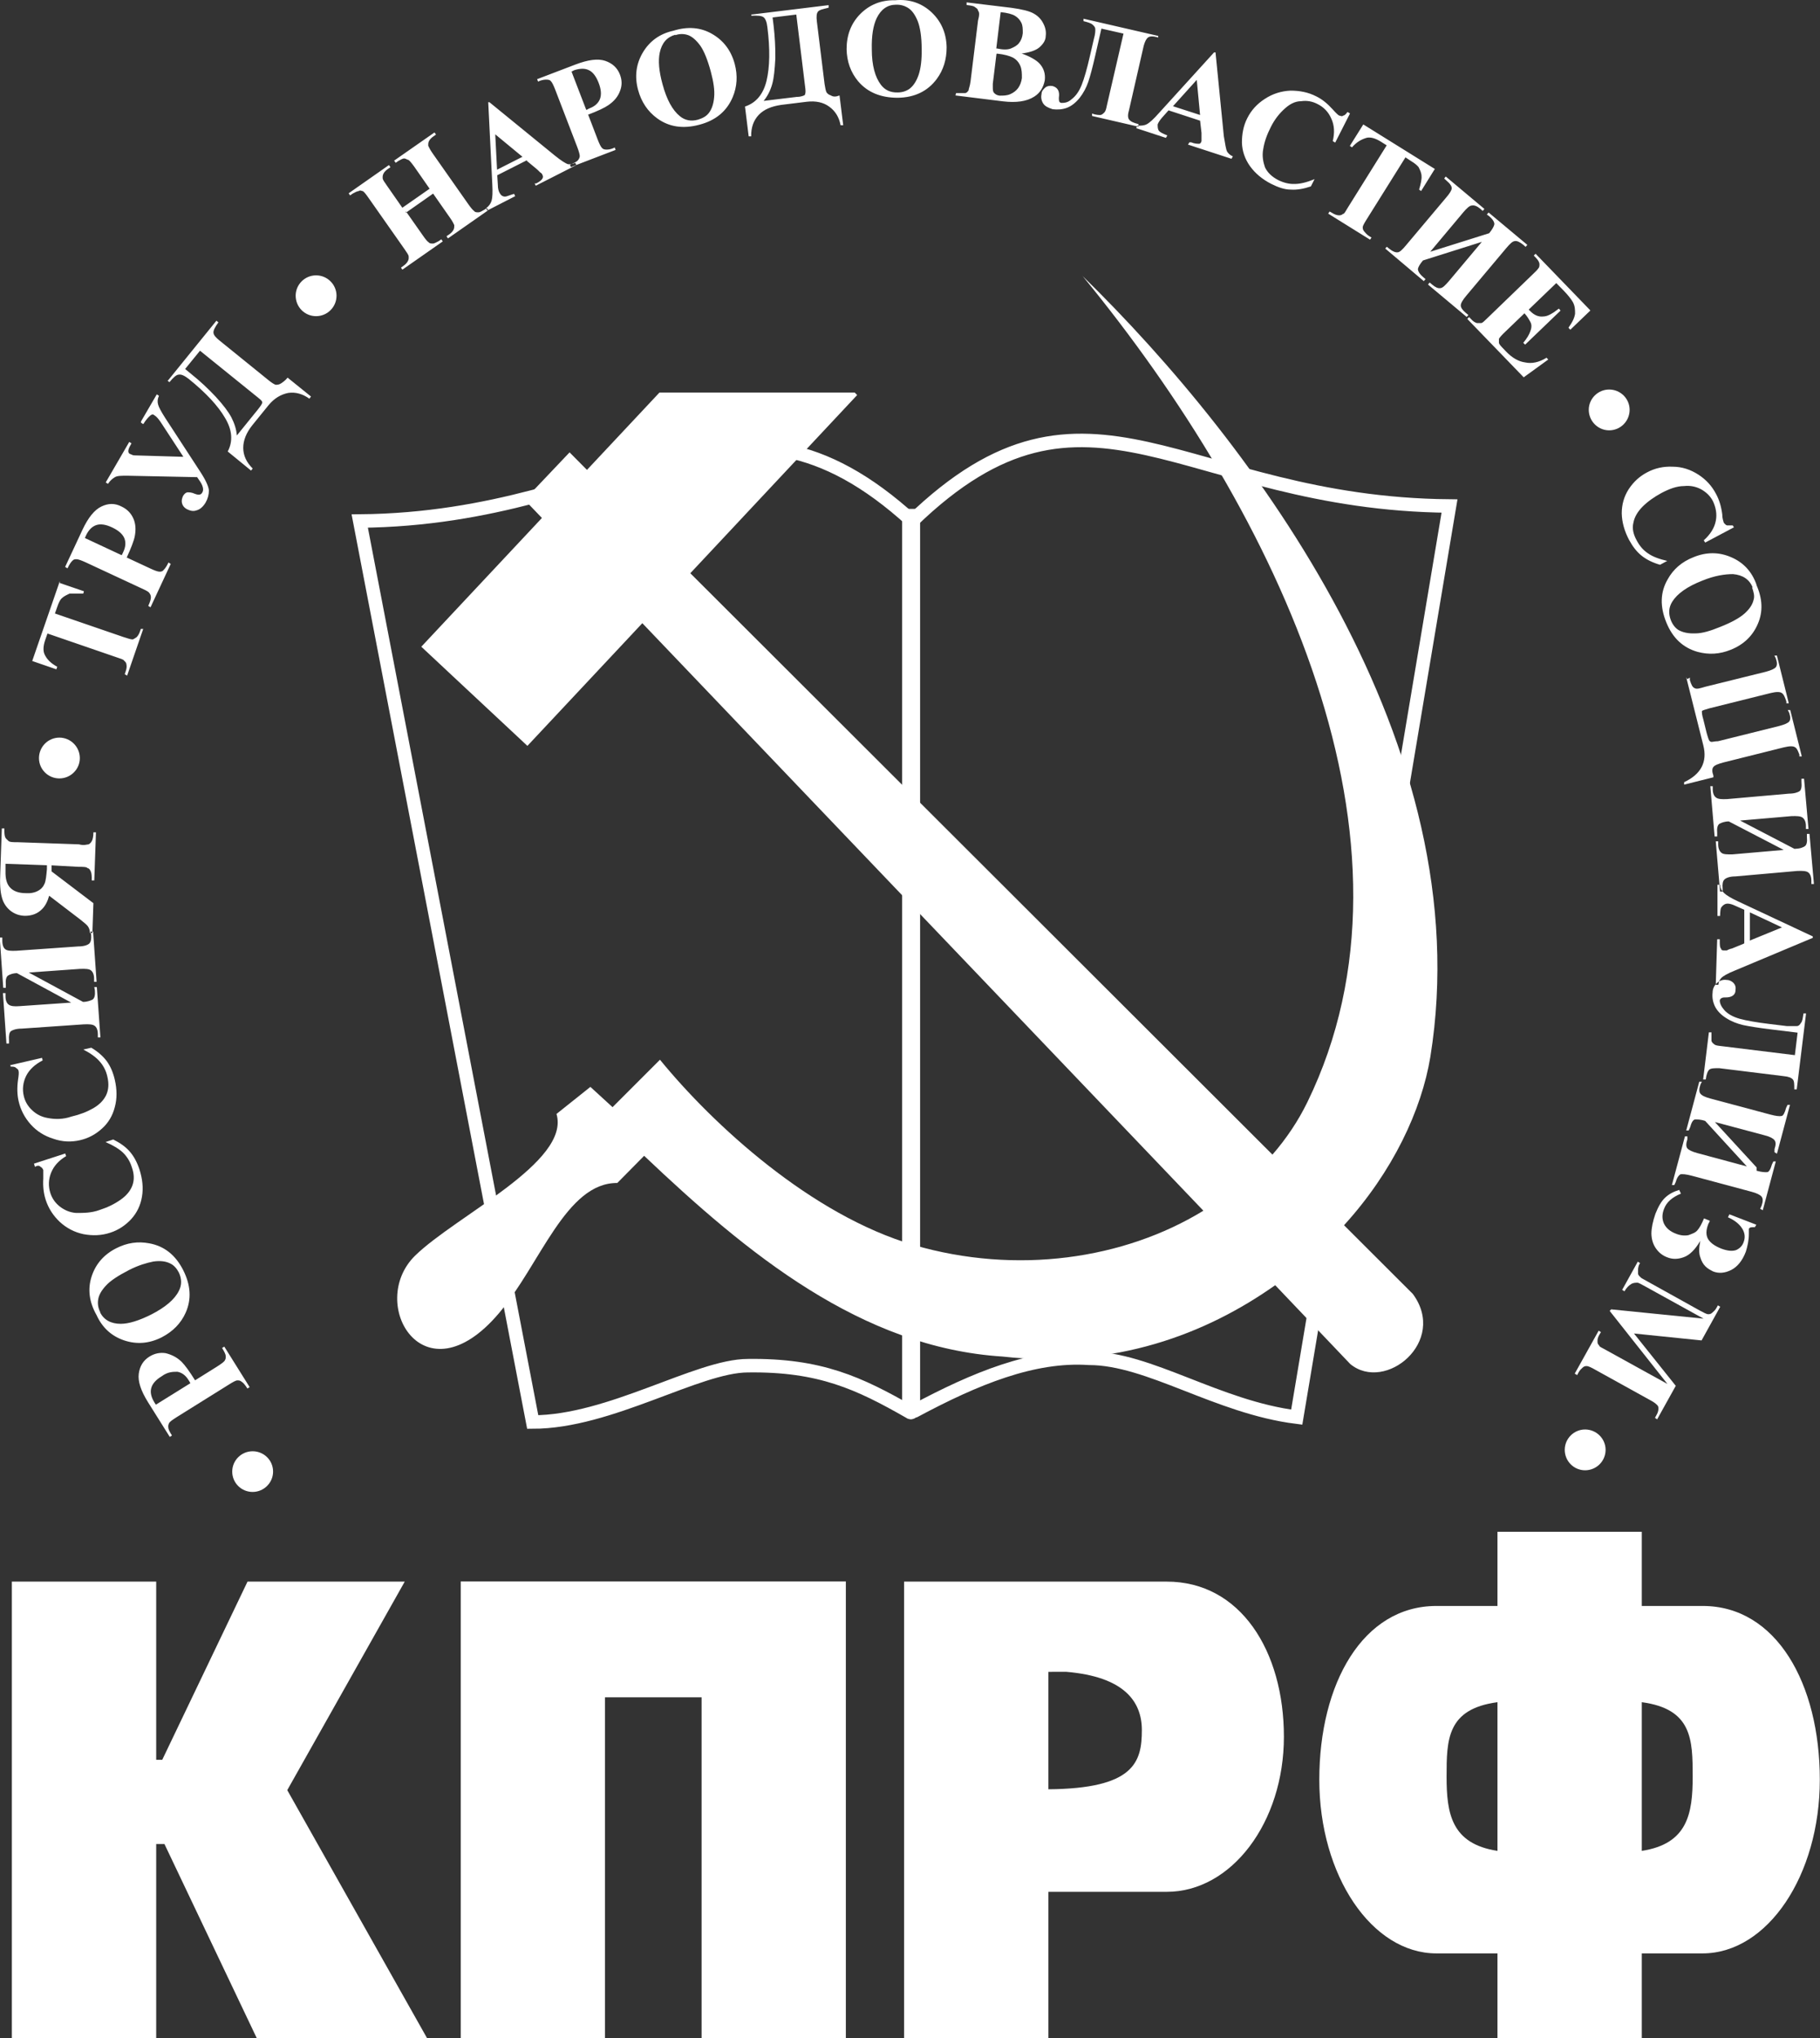 <svg height="325.61" width="290.91" xmlns="http://www.w3.org/2000/svg"><rect width="100%" height="100%" fill="#333333" stroke="none"/><g transform="translate(-168.83 -506.7)"><path d="m314.62 589.94c-29.05-26.48-45.6-.4-88.29 0l27.65 143.94c12.34 0 26.38-9 34.4-9 11.52-.16 17.8 2.8 25.85 7.4.14.1.2.14.4 0 .13-.1.2-.12.4-.18 9.72-5.2 18.96-9 27.88-8.4 9.58 0 20.47 7.8 33.19 9.4l24.42-145.56c-42.7-.38-57.65-24.89-85.9 2.4z" fill="none" stroke="#fff" stroke-miterlimit="2.613" stroke-width="2.158"/><g fill="#fff"><path d="m52.656 749.96 9.766 17.34h-11.883l-6.453-13.58h-.574v13.58h-10.071v-31.9h10.071v12.44h.422l5.949-12.44h10.969zm84.434-18.04h10.07v5.18h4.25c5.14 0 8.17 5.43 8.17 12.13 0 6.69-3.65 12.12-8.17 12.13h-4.25v5.95h-10.07v-5.95h-4.26c-4.51 0-8.17-5.44-8.17-12.13 0-6.7 3.03-12.13 8.17-12.13h4.26zm10.07 11.9c3.52.47 3.55 2.62 3.55 5.2 0 2.56-.34 4.69-3.55 5.18zm-10.07 0c-3.53.47-3.55 2.62-3.55 5.2 0 2.56.33 4.69 3.55 5.18zm-41.399-8.42h18.329c5.14 0 8.17 4.85 8.17 10.83 0 5.99-3.66 10.83-8.17 10.83h-8.26v10.24h-10.069zm11.329 6.3c3.98.34 5.26 2.03 5.26 4.07 0 2.25-.55 4.08-6.52 4.13v-8.2zm-42.262-6.31v31.93h10.066v-23.84h6.739v23.84h10.065v-31.93z" fill-rule="evenodd" transform="matrix(2.291 0 0 2.288 94.112 -923.22)"/><path d="m157.84 684.23c.36 0 .59-.1.71-.19.12-.1.16-.31.13-.63v-.22h.18l.31 3.5h-.18v-.23c0-.3-.1-.5-.22-.58-.13-.1-.39-.12-.78-.1l-4.31.38c-.4 0-.65.11-.76.22s-.15.32-.12.61v.23h-.18l-.3-3.51h.17v.22c0 .3.11.5.24.59.12.1.38.11.77.1l3.56-.31-3.83-1.99c-.31 0-.53.1-.66.17-.13.1-.18.31-.15.65v.23h-.18l-.3-3.51h.17v.21c0 .31.11.51.24.59.13.1.38.12.77.1l4.31-.38c.39 0 .64-.1.75-.18.11-.1.15-.3.12-.65v-.21h.18l.31 3.51h-.18v-.22c0-.3-.11-.49-.24-.58-.14-.1-.39-.11-.76-.1l-3.59.31 3.82 1.99zm-3.53 6.58v-2.32l-.63-.28c-.21-.1-.39-.15-.53-.15-.18 0-.32.1-.41.22-.1.1-.1.29-.12.64h-.18v-2.18h.18c0 .24.13.44.29.59s.48.35.98.58l5.2 2.44v.1l-5.43 2.28c-.52.21-.84.39-.97.54-.1.11-.17.26-.19.46h-.18l.1-3.18h.18v.13c0 .26 0 .44.1.54 0 .1.12.11.21.11h.18s.16-.1.37-.14l.83-.34zm.36-.16 2.27-.93-2.24-1.05v1.98zm3.13 10.39c0-.35 0-.59-.1-.7-.1-.12-.3-.2-.61-.23l-4.53-.56c-.34 0-.57 0-.69.1-.11.1-.2.32-.25.69h-.18l.4-3.29h.18v.56c0 .11.1.2.18.26.1.1.27.11.52.14l5.12.63.19-1.57-1.95-.24c-.81-.1-1.43-.2-1.85-.29-.42-.1-.81-.25-1.17-.48-.37-.23-.63-.5-.79-.81-.15-.31-.21-.63-.17-.98 0-.31.16-.55.34-.7.19-.15.4-.22.65-.18.2 0 .36.1.47.21.12.13.17.29.14.49 0 .37-.3.54-.76.52-.21 0-.32.1-.34.21 0 .2.1.43.33.69.24.26.6.46 1.06.59.47.13 1.15.25 2.05.36l1.23.15h.71c.13 0 .22-.11.29-.23.1-.11.12-.33.17-.65h.18l-.65 5.3h-.18zm-2.63 5.67c.35.1.59.11.73.1.14 0 .25-.23.34-.54l.1-.21h.17l-.91 3.41-.18-.1.1-.22c.1-.3.1-.5 0-.63-.1-.12-.32-.24-.7-.34l-4.17-1.12c-.4-.11-.66-.12-.8-.1-.14.1-.24.24-.32.53l-.1.22h-.17l.91-3.4h.17v.21c-.1.29-.1.51 0 .63s.33.23.7.33l3.45.93-2.91-3.18c-.3-.1-.54-.1-.69-.1s-.27.22-.36.55l-.1.22h-.17l.91-3.41h.18l-.1.21c-.1.3-.1.51 0 .63.1.13.32.24.7.34l4.18 1.12c.38.1.64.13.77.1.13 0 .24-.24.33-.57l.1-.21h.17l-.91 3.41-.17-.1v-.22c.1-.29.1-.5 0-.62-.1-.13-.32-.25-.68-.34l-3.48-.93 2.91 3.17zm-1.91 3.04 1.89.73-.1.17c-.23 0-.37 0-.42.12v.35c0 .46-.1.88-.21 1.24-.24.63-.58 1.05-1.02 1.28-.44.22-.87.26-1.27.1-.19-.1-.37-.19-.53-.35s-.28-.37-.36-.64c-.1-.27-.1-.64 0-1.14-.36.61-.75 1-1.16 1.14-.41.15-.8.15-1.16 0-.31-.12-.57-.32-.77-.61-.2-.28-.31-.63-.32-1.03 0-.4.1-.87.28-1.39.2-.51.42-.89.68-1.13.25-.24.58-.42.98-.54l.12.26c-.61.25-1.01.6-1.18 1.07-.15.38-.14.72 0 1.03.16.32.44.55.84.7.3.12.59.15.86.1.27-.1.49-.17.63-.34.15-.17.3-.44.46-.83l.4.16c0 .1-.1.19-.11.26-.16.42-.16.76 0 1.03.17.27.47.48.92.66.43.16.77.19 1.03.1.25-.11.43-.29.52-.54.13-.33.1-.65-.1-.97-.19-.3-.51-.57-.99-.78l.1-.2zm-6.65 8.32 2.92 3.66-1.3 2.34-.15-.1.1-.19c.1-.17.14-.32.14-.45 0-.1 0-.19-.11-.28-.1-.1-.22-.19-.5-.34l-3.79-2.1c-.29-.17-.49-.25-.58-.26-.1 0-.19 0-.3.1s-.2.18-.29.34l-.1.19-.17-.1 1.67-3 .16.1-.11.18c-.1.17-.14.32-.13.46 0 .1 0 .19.11.28 0 .1.22.18.5.34l4.27 2.36-4.03-5.1.1-.11 6.45.65-4.05-2.24c-.29-.16-.46-.25-.54-.27-.16 0-.32 0-.47.1-.16.1-.31.24-.46.5l-.16-.1 1.09-1.97.16.1c-.1.13-.12.26-.14.4v.34c0 .1.12.2.24.31 0 0 .17.1.43.24l3.63 2.02c.29.16.48.25.57.26.1 0 .19 0 .3-.1s.21-.18.3-.34l.1-.18.16.1-1.3 2.35-4.68-.48z" fill-rule="evenodd" transform="matrix(2.291 0 0 2.288 94.112 -923.22)"/><path d="m426.04 568.93c1.81 0 3.27 1.46 3.27 3.24 0 1.81-1.46 3.28-3.27 3.28-1.79 0-3.26-1.47-3.26-3.28 0-1.78 1.47-3.24 3.26-3.24zm-3.85 166.14c1.81 0 3.28 1.47 3.28 3.25 0 1.81-1.47 3.27-3.28 3.27-1.79 0-3.25-1.46-3.25-3.27 0-1.78 1.46-3.25 3.25-3.25zm-212.98 3.48c1.8 0 3.27 1.44 3.27 3.25 0 1.78-1.47 3.25-3.27 3.25s-3.26-1.44-3.26-3.25c0-1.79 1.46-3.25 3.26-3.25zm-30.89-114.01c1.8 0 3.27 1.47 3.27 3.28 0 1.78-1.47 3.24-3.27 3.24s-3.26-1.46-3.26-3.24c0-1.81 1.46-3.28 3.26-3.28zm41.03-73.85c1.81 0 3.27 1.47 3.27 3.25 0 1.81-1.46 3.27-3.27 3.27-1.8 0-3.26-1.46-3.26-3.27 0-1.78 1.46-3.25 3.26-3.25zm-19.36 176.54 3.55-2.22c.68-.44 1.09-.74 1.21-.94.14-.23.19-.44.16-.71 0-.3-.23-.73-.58-1.31l.35-.22 4.05 6.47-.35.23c-.36-.57-.67-.94-.92-1.08-.23-.22-.47-.22-.7-.22s-.69.25-1.37.68l-8.29 5.17c-.69.44-1.1.73-1.23.94-.11.23-.18.44-.14.71 0 .3.21.71.59 1.3l-.35.23-3.49-5.56c-1.14-1.83-1.63-3.34-1.47-4.53.16-1.21.71-2.12 1.7-2.74.82-.51 1.69-.69 2.6-.55.92.23 1.76.62 2.54 1.37.53.53 1.25 1.51 2.15 2.95zm-6.25 3.88 5.52-3.43c-.12-.23-.21-.39-.28-.48-.47-.78-1.07-1.21-1.78-1.35-.72 0-1.56 0-2.51.71-.95.57-1.51 1.21-1.69 1.92-.18.69 0 1.42.5 2.25zm-9.48-14.32c-1.18-2.08-1.44-4.14-.79-6.15.64-1.99 1.96-3.53 3.96-4.53 1.7-.87 3.45-1.12 5.25-.78 2.39.43 4.19 1.85 5.42 4.26 1.23 2.42 1.36 4.69.4 6.84-.76 1.69-2.04 2.99-3.81 3.91-1.99 1.01-4 1.17-6.01.5-2.02-.68-3.5-2.03-4.42-4.05zm.56-.43c.63 1.21 1.74 1.83 3.31 1.83 1.29 0 2.91-.51 4.84-1.47 2.28-1.16 3.77-2.42 4.45-3.79.49-.94.47-1.93 0-2.93-.35-.67-.8-1.17-1.36-1.44-.72-.37-1.62-.48-2.72-.32-1.09.22-2.38.59-3.87 1.35-1.77.91-3.02 1.73-3.72 2.51-.72.78-1.13 1.51-1.23 2.22-.11.69 0 1.37.35 2.04zm-10.52-23.77 4.96-1.61.14.42c-1.2.71-2 1.62-2.42 2.7-.41 1.05-.44 2.12-.1 3.2.29.89.81 1.62 1.57 2.2.76.57 1.6.91 2.55.98 1.21 0 2.46 0 3.76-.48 1.28-.41 2.39-.96 3.34-1.63.95-.66 1.58-1.44 1.89-2.28.32-.87.3-1.86-.1-2.95-.28-.9-.75-1.65-1.39-2.29-.64-.6-1.57-1.17-2.8-1.7l1.23-.41c1.09.55 1.98 1.17 2.63 1.92.67.76 1.18 1.72 1.56 2.86.49 1.54.64 2.98.4 4.37-.23 1.38-.8 2.57-1.74 3.6-.94 1-2.06 1.74-3.35 2.15-1.37.45-2.78.5-4.24.23-1.45-.3-2.72-.97-3.79-1.95-1.07-1.01-1.82-2.17-2.27-3.55-.32-1-.46-2.12-.38-3.38v-1.37c-.1-.23-.21-.39-.44-.51-.21-.23-.52-.23-.89 0l-.16-.52zm-3.83-15.72 5.08-1.17.1.41c-1.25.64-2.13 1.47-2.64 2.47-.5 1.03-.64 2.11-.38 3.21.21.91.67 1.67 1.37 2.31.71.66 1.52 1.05 2.46 1.21 1.19.23 2.46.23 3.79-.23 1.31-.3 2.47-.75 3.47-1.32 1.01-.58 1.69-1.29 2.09-2.13.38-.83.45-1.79.18-2.93-.2-.92-.61-1.72-1.19-2.38-.58-.69-1.46-1.33-2.65-1.95l1.27-.29c1.05.62 1.87 1.35 2.46 2.13.6.82 1.02 1.8 1.3 2.99.36 1.56.37 3.02 0 4.37-.35 1.37-1.03 2.52-2.05 3.43-1.03.94-2.2 1.56-3.53 1.86-1.4.32-2.8.27-4.23-.23-1.43-.44-2.63-1.19-3.61-2.27-.98-1.09-1.63-2.33-1.95-3.73-.24-1.03-.27-2.17-.1-3.4.12-.74.14-1.19.1-1.35 0-.26-.18-.42-.39-.55-.21-.23-.5-.23-.88-.23l-.1-.41zm1.24-14.71c-.81 0-1.35.23-1.62.41-.28.23-.39.69-.33 1.44v.5h-.41l-.56-8.03h.41v.53c0 .69.2 1.14.49 1.35.29.23.87.27 1.78.23l9.88-.69c.92 0 1.5-.23 1.75-.46.25-.25.35-.7.3-1.39l-.1-.53h.41l.56 8.03h-.4v-.48c0-.71-.23-1.14-.51-1.35-.29-.23-.88-.27-1.78-.23l-8.15.58 8.67 4.69c.72 0 1.23-.23 1.53-.37.31-.23.43-.69.37-1.46l-.1-.53h.41l.57 8.03h-.41v-.5c0-.71-.23-1.17-.52-1.35-.29-.23-.88-.28-1.78-.23l-9.88.68c-.89 0-1.48.23-1.73.42-.25.23-.34.68-.29 1.46v.5h-.41l-.56-8.05h.41v.53c0 .68.23 1.12.53 1.32.31.23.88.3 1.73.23l8.24-.57-8.69-4.71zm5.41-17.21 4.22.23c.81 0 1.32 0 1.52.23.21 0 .38.27.49.53.12.27.16.73.14 1.41h.41l.27-7.68h-.41c0 .68-.12 1.16-.25 1.39-.14.25-.31.44-.52.53-.21 0-.73.23-1.54 0l-9.77-.34c-.81 0-1.31 0-1.53-.23-.2-.23-.36-.28-.48-.55-.12-.25-.16-.71-.14-1.42h-.41l-.24 6.98c-.1 1.81 0 3.16.24 4 .21.85.66 1.56 1.31 2.11.67.55 1.45.84 2.36.87 1.11 0 2.04-.32 2.79-1.1.48-.48.85-1.19 1.11-2.11l4.97 3.8c.64.5 1.04.85 1.19 1.05.23.3.34.67.35 1.08h.4l.16-4.74-6.69-5.08v-.98zm-7.38-.25 6.59.23v.64c-.1 1.03-.16 1.78-.37 2.29-.21.5-.55.89-1.06 1.16-.51.28-1.15.42-1.94.37-1.14 0-1.99-.32-2.51-.89-.53-.55-.77-1.42-.74-2.61v-1.19zm8.65-44.86 3.86 1.32-.11.37h-2.18c-.48.23-.92.41-1.31.8-.23.23-.44.66-.67 1.33l-.37 1.05 10.98 3.77c.73.25 1.2.37 1.41.37.2 0 .42-.23.63-.32.23-.23.4-.48.55-.89l.16-.46h.38l-2.57 7.46-.38-.23.16-.48c.14-.41.18-.76.11-1.08 0-.23-.16-.41-.36-.59-.13-.23-.56-.32-1.27-.57l-10.99-3.78-.36 1.03c-.33.96-.36 1.72-.11 2.29.36.8 1.03 1.46 2.03 1.99l-.14.41-3.86-1.33 4.41-12.76zm10.68-4.08 3.78 1.76c.74.35 1.22.51 1.46.51.23 0 .46 0 .68-.28.23-.23.48-.57.77-1.19l.36.23-3.23 6.93-.36-.22c.29-.64.43-1.1.42-1.38 0-.27-.1-.5-.25-.68-.13-.23-.58-.44-1.32-.78l-8.85-4.12c-.74-.34-1.23-.5-1.46-.5s-.46 0-.68.25c-.23.23-.47.57-.77 1.21l-.38-.23 2.78-5.95c.91-1.94 1.92-3.18 3.02-3.7 1.09-.53 2.16-.55 3.21 0 .88.41 1.51 1.05 1.89 1.9.37.82.44 1.78.23 2.86-.14.73-.58 1.85-1.29 3.41zm-6.68-3.11 5.89 2.75c.12-.23.21-.39.25-.51.39-.82.44-1.55.17-2.22-.28-.66-.94-1.23-1.95-1.71-1.02-.48-1.86-.6-2.54-.37-.67.23-1.22.78-1.63 1.65l-.18.41zm8.97-18.6 2.53-4.35.35.23c-.23.48-.27.94-.14 1.4.11.43.5 1.14 1.13 2.13l5.62 8.62c.88 1.35 1.33 2.36 1.37 2.98 0 .64-.16 1.28-.52 1.92-.41.68-.9 1.12-1.48 1.26-.59.22-1.11 0-1.59-.23-.37-.23-.61-.53-.71-.92s0-.78.16-1.14c.21-.35.43-.55.71-.6.27 0 .65 0 1.16.23.59.23 1 .23 1.23-.23.25-.43.1-1.12-.56-2.01l-.28-.41-11.16-.23c-.94 0-1.6 0-1.98.23s-.75.52-1.11 1.07l-.36-.23 3.76-6.47.36.23-.14.25c-.44.75-.49 1.24-.12 1.44.14 0 .38.23.73.23l7.82.23-3.44-5.26c-.47-.74-.85-1.17-1.13-1.33-.23-.23-.46-.23-.72 0-.25.23-.63.57-1.12 1.37l-.36-.23zm4.23-6.45 7.83-9.66.32.26c-.55.75-.82 1.3-.79 1.64 0 .35.36.78.99 1.28l7.81 6.32c.5.41.88.64 1.13.73.26 0 .55 0 .89-.23.33-.23.68-.46 1.03-.91l3.74 3.02-.26.34c-1.07-.76-2.19-1.08-3.36-.92-1.17.23-2.23.83-3.17 1.97l-2.58 3.18c-.97 1.21-1.46 2.43-1.46 3.62 0 1.21.5 2.31 1.51 3.31l-.26.33-3.73-3.05c.86-1.62.73-3.43-.42-5.35-1.13-1.95-3.07-4.03-5.82-6.25-.67-.52-1.18-.75-1.58-.68-.38 0-.88.45-1.5 1.21l-.32-.28zm5.21-4.87-2.38 2.92 1.01.83c1.4 1.12 2.69 2.33 3.87 3.59 1.18 1.28 2.02 2.38 2.52 3.32.49.96.79 1.9.87 2.88l3.37-4.16c.46-.58.69-.94.69-1.1 0-.23-.21-.41-.64-.76zm32.91-22.27 2.67 3.8c.44.64.75 1.01.93 1.12.19.23.41.23.7.23s.6-.23.95-.39l.41-.29.23.34-6.45 4.51-.23-.32.41-.3c.36-.25.6-.53.72-.8.12-.23.12-.41.1-.69 0-.23-.27-.59-.69-1.21l-5.69-8.1c-.44-.64-.75-1.01-.93-1.12-.18 0-.41-.23-.7 0-.27 0-.6.23-.94.39l-.41.29-.23-.34 6.44-4.51.24.35-.41.27c-.35.25-.6.51-.73.8-.1.23-.12.41-.1.69 0 .23.27.59.7 1.21l2.44 3.5 4.36-3.04-2.44-3.5c-.45-.62-.76-.99-.94-1.1-.18 0-.41-.23-.69-.23-.29 0-.6.23-.95.41l-.4.28-.25-.35 6.45-4.5.24.34-.4.28c-.37.25-.61.52-.74.8-.1.22-.11.43-.1.71.1.22.27.59.7 1.21l5.69 8.1c.43.61.75.98.93 1.1.16.22.4.22.69.22s.6-.22.95-.41l.41-.27.23.34-6.45 4.51-.23-.35.4-.27c.37-.25.61-.53.74-.8.1-.23.11-.44.1-.71-.1-.23-.27-.59-.71-1.21l-2.67-3.82-4.36 3.06zm19.34-8.16-4.74 2.4.1 1.6c0 .53.12.94.27 1.21.21.39.49.6.89.6.23 0 .7-.23 1.43-.44l.18.37-4.46 2.29-.19-.37c.44-.32.74-.73.88-1.21s.18-1.35.11-2.61l-.65-13.11h.19l10.44 8.51c.99.8 1.7 1.26 2.14 1.4.33 0 .71 0 1.13-.23l.19.36-6.49 3.3-.18-.37h.26c.52-.27.85-.52.99-.78.1-.22.1-.36 0-.57-.1-.23-.14-.23-.25-.34-.1 0-.27-.25-.67-.6l-1.57-1.3zm-.71-.55-4.35-3.59.29 5.65zm10.51-6.71 1.49 3.89c.29.76.52 1.22.69 1.38.16.22.39.27.68.29.29 0 .74 0 1.38-.34l.14.39-7.15 2.74-.14-.38c.66-.26 1.07-.48 1.26-.69.18-.23.28-.44.3-.66 0-.23-.11-.71-.41-1.49l-3.5-9.11c-.29-.75-.52-1.21-.69-1.37-.16-.23-.39-.25-.68-.27-.28 0-.73 0-1.38.32l-.16-.39 6.13-2.34c2.02-.77 3.6-.98 4.75-.59 1.16.39 1.95 1.12 2.36 2.19.35.9.36 1.79 0 2.66-.32.87-.93 1.6-1.83 2.22-.61.43-1.71.94-3.3 1.55zm-2.65-6.86 2.33 6.06c.23 0 .41-.23.53-.23.84-.32 1.4-.82 1.66-1.48.27-.69.2-1.56-.21-2.61-.4-1.03-.92-1.72-1.56-2.01-.65-.32-1.42-.28-2.32 0l-.43.22zm16.26-6.57c2.29-.71 4.36-.55 6.19.51 1.83 1.05 3.04 2.65 3.62 4.8.49 1.85.38 3.62-.32 5.29-.94 2.24-2.71 3.73-5.31 4.41-2.62.71-4.88.37-6.79-1.03-1.5-1.1-2.51-2.61-3.03-4.53-.58-2.15-.32-4.14.76-5.97 1.09-1.83 2.71-3 4.88-3.48zm.31.64c-1.33.37-2.15 1.31-2.48 2.84-.28 1.28-.14 2.95.43 5.03.66 2.48 1.6 4.19 2.79 5.15.82.67 1.79.85 2.88.55.74-.23 1.3-.52 1.71-1.03.5-.62.79-1.49.88-2.58.1-1.1-.1-2.45-.53-4.05-.52-1.92-1.09-3.32-1.69-4.17-.62-.84-1.26-1.42-1.92-1.67-.65-.23-1.34-.25-2.07 0zm12.16-3.22 12.35-1.51v.41c-.92.23-1.48.34-1.7.62-.23.27-.28.8-.18 1.6l1.23 9.97c.1.62.18 1.06.3 1.31.14.23.37.41.72.52.34.23.8.23 1.37 0l.59 4.76h-.42c-.24-1.28-.84-2.26-1.79-2.95-.94-.71-2.17-.98-3.65-.8l-4.07.5c-1.54.23-2.72.71-3.56 1.58-.83.87-1.25 2.02-1.22 3.44h-.4l-.59-4.76c1.77-.58 2.93-1.97 3.45-4.14.52-2.2.57-5.04.13-8.52-.1-.86-.31-1.39-.63-1.62s-.97-.27-1.94-.23v-.41zm7.15 0-3.76.46.16 1.28c.21 1.78.3 3.54.28 5.28-.1 1.72-.21 3.09-.51 4.12-.29 1.03-.76 1.92-1.36 2.65l5.31-.64c.73 0 1.14-.23 1.26-.29.11-.23.16-.46.1-1.01l-1.45-11.85zm15.83-2.29c2.4-.23 4.36.53 5.89 1.99 1.52 1.47 2.3 3.32 2.34 5.54 0 1.9-.5 3.59-1.58 5.05-1.45 1.95-3.53 2.96-6.23 3-2.7 0-4.81-.85-6.33-2.63-1.2-1.44-1.81-3.16-1.85-5.13 0-2.24.7-4.11 2.18-5.62 1.51-1.51 3.36-2.25 5.58-2.2zm.16.71c-1.38 0-2.42.73-3.11 2.15-.56 1.17-.83 2.81-.78 4.99 0 2.56.53 4.44 1.45 5.65.64.85 1.53 1.26 2.67 1.23.76 0 1.39-.22 1.89-.57.65-.48 1.14-1.26 1.49-2.29.34-1.05.5-2.4.47-4.07 0-1.99-.25-3.48-.63-4.46-.4-.98-.88-1.67-1.46-2.06s-1.25-.59-1.99-.57zm20.01 7.78c1.37.48 2.31 1.03 2.84 1.55.75.78 1.03 1.7.91 2.75-.23 1.12-.71 1.99-1.69 2.61-1.22.78-2.89 1-5 .75l-7.59-.94.1-.38h1.43c.25 0 .43-.23.57-.44 0-.23.23-.69.32-1.49l1.19-9.67c.23-.83.23-1.33 0-1.56 0-.23-.23-.41-.46-.55-.23-.23-.68-.27-1.37-.36v-.42l7.17.87c1.69.23 2.91.53 3.57.92.69.39 1.19.91 1.52 1.58.34.64.48 1.3.39 1.99 0 .73-.44 1.32-1.01 1.83-.6.5-1.58.82-2.94 1zm-3.97-.8c1.03.23 1.81.23 2.34 0s.96-.46 1.26-.85c.32-.39.53-.91.6-1.58 0-.66 0-1.21-.23-1.67s-.55-.82-1.01-1.1c-.44-.27-1.22-.48-2.29-.59l-.71 5.86zm0 .87-.59 4.78v.55c0 .39 0 .71.23.94.22.22.45.36.87.41.57 0 1.14 0 1.67-.23s.94-.53 1.28-.98c.32-.46.53-1.01.6-1.61 0-.71 0-1.35-.25-1.94-.26-.6-.65-1.03-1.2-1.33-.55-.27-1.37-.5-2.49-.62zm25.85-2.61c-.8-.23-1.33-.23-1.63 0s-.5.66-.69 1.33l-2.33 10.2c-.23.78-.23 1.3 0 1.58.22.3.66.52 1.49.73v.41l-7.41-1.71v-.39c.6.23 1.04.23 1.31.23.25 0 .46-.23.62-.37.23-.23.32-.57.43-1.14l2.66-11.49-3.53-.8-1 4.37c-.42 1.83-.78 3.2-1.1 4.14s-.78 1.79-1.38 2.56c-.62.76-1.28 1.29-2.02 1.58-.75.28-1.51.32-2.29.23-.71-.23-1.21-.46-1.51-.91-.3-.48-.39-.96-.27-1.54 0-.45.32-.77.62-1.03.29-.23.68-.29 1.12-.23.85.23 1.19.83 1.03 1.88 0 .46 0 .73.37.82.45 0 1.03 0 1.67-.59.64-.48 1.19-1.24 1.6-2.27.41-1.02.85-2.56 1.31-4.57l.64-2.77c.23-.78.25-1.33.23-1.6 0-.3-.23-.53-.44-.71-.25-.23-.73-.37-1.44-.55v-.39l11.94 2.75v.41zm6.69 13.29-5.04-1.65-1.06 1.19c-.36.42-.57.76-.68 1.06 0 .41 0 .75.22 1.05.23.23.6.41 1.33.71l-.23.39-4.76-1.56.23-.39c.52 0 1.03 0 1.46-.23.46-.23 1.1-.82 1.93-1.76l8.84-9.72h.23l1.33 13.41c.23 1.25.32 2.1.55 2.49.23.3.46.53.89.71l-.22.39-6.95-2.27.23-.36h.28c.57.23.98.23 1.26.23.23 0 .32-.23.39-.42v-.41-.89l-.23-2.01zm0-.91-.53-5.61-3.8 4.21zm23.96-.23-2.36 4.64-.39-.23c.32-1.35.26-2.54-.23-3.59-.45-1.05-1.19-1.83-2.19-2.33-.83-.44-1.72-.6-2.66-.46-.96 0-1.79.48-2.5 1.1-.92.8-1.7 1.78-2.31 3-.62 1.21-1.04 2.37-1.22 3.52-.23 1.14 0 2.13.28 2.95.39.82 1.1 1.51 2.13 2.04.84.41 1.72.64 2.59.61.89 0 1.94-.25 3.2-.77l-.59 1.16c-1.15.39-2.22.58-3.23.51-.99 0-2.02-.37-3.12-.92-1.42-.73-2.54-1.67-3.37-2.81-.82-1.15-1.26-2.41-1.3-3.78 0-1.37.23-2.67.85-3.89.64-1.28 1.58-2.31 2.84-3.11 1.26-.82 2.61-1.23 4.07-1.3 1.47 0 2.82.25 4.11.91.96.46 1.83 1.19 2.68 2.13.48.55.82.85.98.94.23 0 .44.23.67 0 .23 0 .45-.28.68-.57l.37.22zm13.52 8.92-2.15 3.46-.32-.23c.27-.92.43-1.65.39-2.13 0-.5-.23-.99-.48-1.47-.23-.27-.55-.57-1.15-.93l-.94-.62-6.16 9.84c-.42.66-.64 1.07-.67 1.28 0 .23 0 .43.23.71.23.25.39.48.73.71l.44.27-.23.34-6.69-4.16.23-.34.44.25c.36.23.71.34 1 .36.23 0 .44 0 .69-.22.23 0 .44-.48.85-1.13l6.14-9.83-.92-.58c-.87-.54-1.6-.75-2.22-.64-.87.23-1.67.69-2.41 1.54l-.34-.23 2.15-3.43 11.46 7.13zm8.73 10.2c.5-.61.78-1.12.83-1.44 0-.34-.23-.77-.81-1.26l-.39-.29.28-.32 6.19 5.17-.28.32-.39-.35c-.55-.43-.98-.64-1.33-.57-.34 0-.8.44-1.37 1.12l-6.37 7.58c-.6.71-.9 1.23-.9 1.58 0 .34.28.75.81 1.19l.41.34-.28.3-6.18-5.17.27-.33.39.33c.53.45.96.64 1.31.57.36 0 .8-.46 1.4-1.15l5.24-6.24-9.41 2.97c-.46.55-.74.99-.81 1.35 0 .34.23.78.81 1.28l.41.35-.28.32-6.16-5.2.25-.29.39.32c.53.43.99.61 1.33.57.34 0 .8-.46 1.37-1.15l6.37-7.57c.6-.69.9-1.19.92-1.51 0-.32-.25-.73-.85-1.23l-.36-.33.25-.32 6.18 5.18-.27.32-.39-.35c-.53-.43-.96-.59-1.33-.52-.37 0-.82.43-1.37 1.07l-5.3 6.32zm10.72 7.97-4.4 4.23.23.23c.67.68 1.36.96 2.11.87.71 0 1.54-.53 2.48-1.26l.27.32-5.66 5.44-.3-.29c.55-.67.94-1.28 1.13-1.86.23-.59.23-1.07 0-1.48-.23-.42-.46-.85-.94-1.38l-3.05 2.93c-.6.57-.94.96-1.03 1.15v.59c0 .23.23.48.53.8l.61.64c.97 1.01 2 1.6 3.05 1.74 1.06.23 2.2 0 3.42-.75l.27.29-3.92 2.84-9.02-9.33.29-.3.35.36c.29.33.59.51.89.6h.69c.23 0 .55-.37 1.1-.89l7.12-6.87c.51-.48.78-.77.87-.91.23-.23.23-.46.23-.71 0-.34-.23-.69-.57-1.05l-.34-.35.29-.29 8.76 9.06-3.21 3.08-.3-.32c.64-.89.99-1.64 1.06-2.26 0-.6 0-1.24-.39-1.9-.23-.39-.69-1.01-1.47-1.81l-1.1-1.12zm28.41 39.01-4.6 2.44-.23-.36c1.05-.94 1.7-1.97 1.92-3.09.23-1.12 0-2.18-.45-3.16-.44-.85-1.1-1.46-1.93-1.92-.85-.44-1.74-.6-2.68-.5-1.21 0-2.43.48-3.64 1.12-1.17.64-2.18 1.35-3 2.17-.81.82-1.31 1.69-1.47 2.59-.23.91 0 1.87.57 2.88.46.85 1.03 1.51 1.79 2.01.73.51 1.74.89 3.05 1.19l-1.15.62c-1.17-.34-2.15-.82-2.93-1.44s-1.44-1.47-2.02-2.54c-.75-1.42-1.14-2.84-1.17-4.23 0-1.4.35-2.68 1.1-3.85.76-1.16 1.72-2.06 2.94-2.7 1.26-.68 2.63-.98 4.12-.91 1.49 0 2.87.48 4.08 1.26 1.24.8 2.18 1.83 2.84 3.11.5.91.83 2.01.99 3.27 0 .73.22 1.17.25 1.33.23.22.27.34.52.41h.9l.23.36zm3.58 9.19c.98 2.2 1.08 4.26.25 6.2-.82 1.95-2.27 3.34-4.33 4.17-1.79.73-3.55.82-5.32.34-2.33-.66-4-2.22-5.01-4.74-1.01-2.49-.97-4.78.23-6.84.89-1.62 2.26-2.81 4.12-3.54 2.06-.85 4.08-.85 6.03 0 1.97.84 3.32 2.31 4.05 4.39zm-.6.41c-.52-1.28-1.58-1.99-3.14-2.12-1.28 0-2.93.23-4.92 1.05-2.41.94-3.99 2.08-4.79 3.36-.57.92-.62 1.88-.23 2.93.28.71.69 1.24 1.21 1.58.71.41 1.61.59 2.71.55 1.1 0 2.4-.39 3.96-1.03 1.86-.73 3.16-1.47 3.94-2.17.78-.71 1.24-1.42 1.4-2.11.23-.66 0-1.35-.23-2.04zm-10.44 14.65.41-.23v.41c.23.73.43 1.14.75 1.26.35.23.94 0 1.77-.23l9.62-2.38c.85-.23 1.4-.48 1.6-.73.23-.3.23-.73 0-1.4l-.22-.46h.39l1.9 7.62h-.39v-.29c-.23-.71-.42-1.15-.71-1.33-.3-.23-.9-.23-1.84 0l-9.71 2.42c-.73.23-1.15.32-1.24.46 0 .23 0 .57.23 1.33l.53 2.15c.23.8.36 1.26.53 1.33.22.23.55 0 1.28 0l9.76-2.43c.87-.23 1.42-.46 1.63-.73.22-.28.22-.71 0-1.37l-.23-.46h.39l1.85 7.41h-.39v-.3c-.23-.57-.36-.96-.66-1.14-.28-.23-.9-.23-1.84 0l-9.6 2.4c-.89.23-1.44.46-1.64.73-.23.28-.23.74 0 1.38v.27l-4.68 1.17v-.39c2.7-1.26 3.74-3.23 3.07-5.88l-2.73-10.87z" fill-rule="evenodd"/><path d="m341.84 550.76c31.56 38.43 56.14 90.62 35.96 132.02-1.48 3.03-3.36 5.82-5.58 8.38l-93.05-92.88 26.67-28.47-.4-.4h-31.2l-11.59 12.36-2.78-2.8-7.2 7.58 2.78 2.9-19.28 20.57 16.96 15.84 18.37-19.6 89.68 93.86c-12.71 7.78-29.89 10.26-46.28 5.49-16.4-4.78-32.1-19.23-40.58-29.61l-7.58 7.58-3.54-3.24-5.42 4.32c2.28 7.66-16.08 16.26-22.62 22.66-7.7 7.6 1.4 23.32 13.4 9.2 6.62-7.8 10.72-20.89 18.94-20.83l4.29-4.34c16.44 15.59 34.66 30.63 57.29 32.07 17.96 2 32.54-3.6 43.58-11.4l12 12.6c5.6 4.6 15.6-3.6 10-11.2l-11-10.98c7.8-8.56 12.4-18.4 13.8-26.91 8-49.69-28.2-97.97-55.62-124.76z" fill-rule="evenodd"/><path d="m313.03 588v143.81h2.87v-143.81z"/></g></g></svg>
